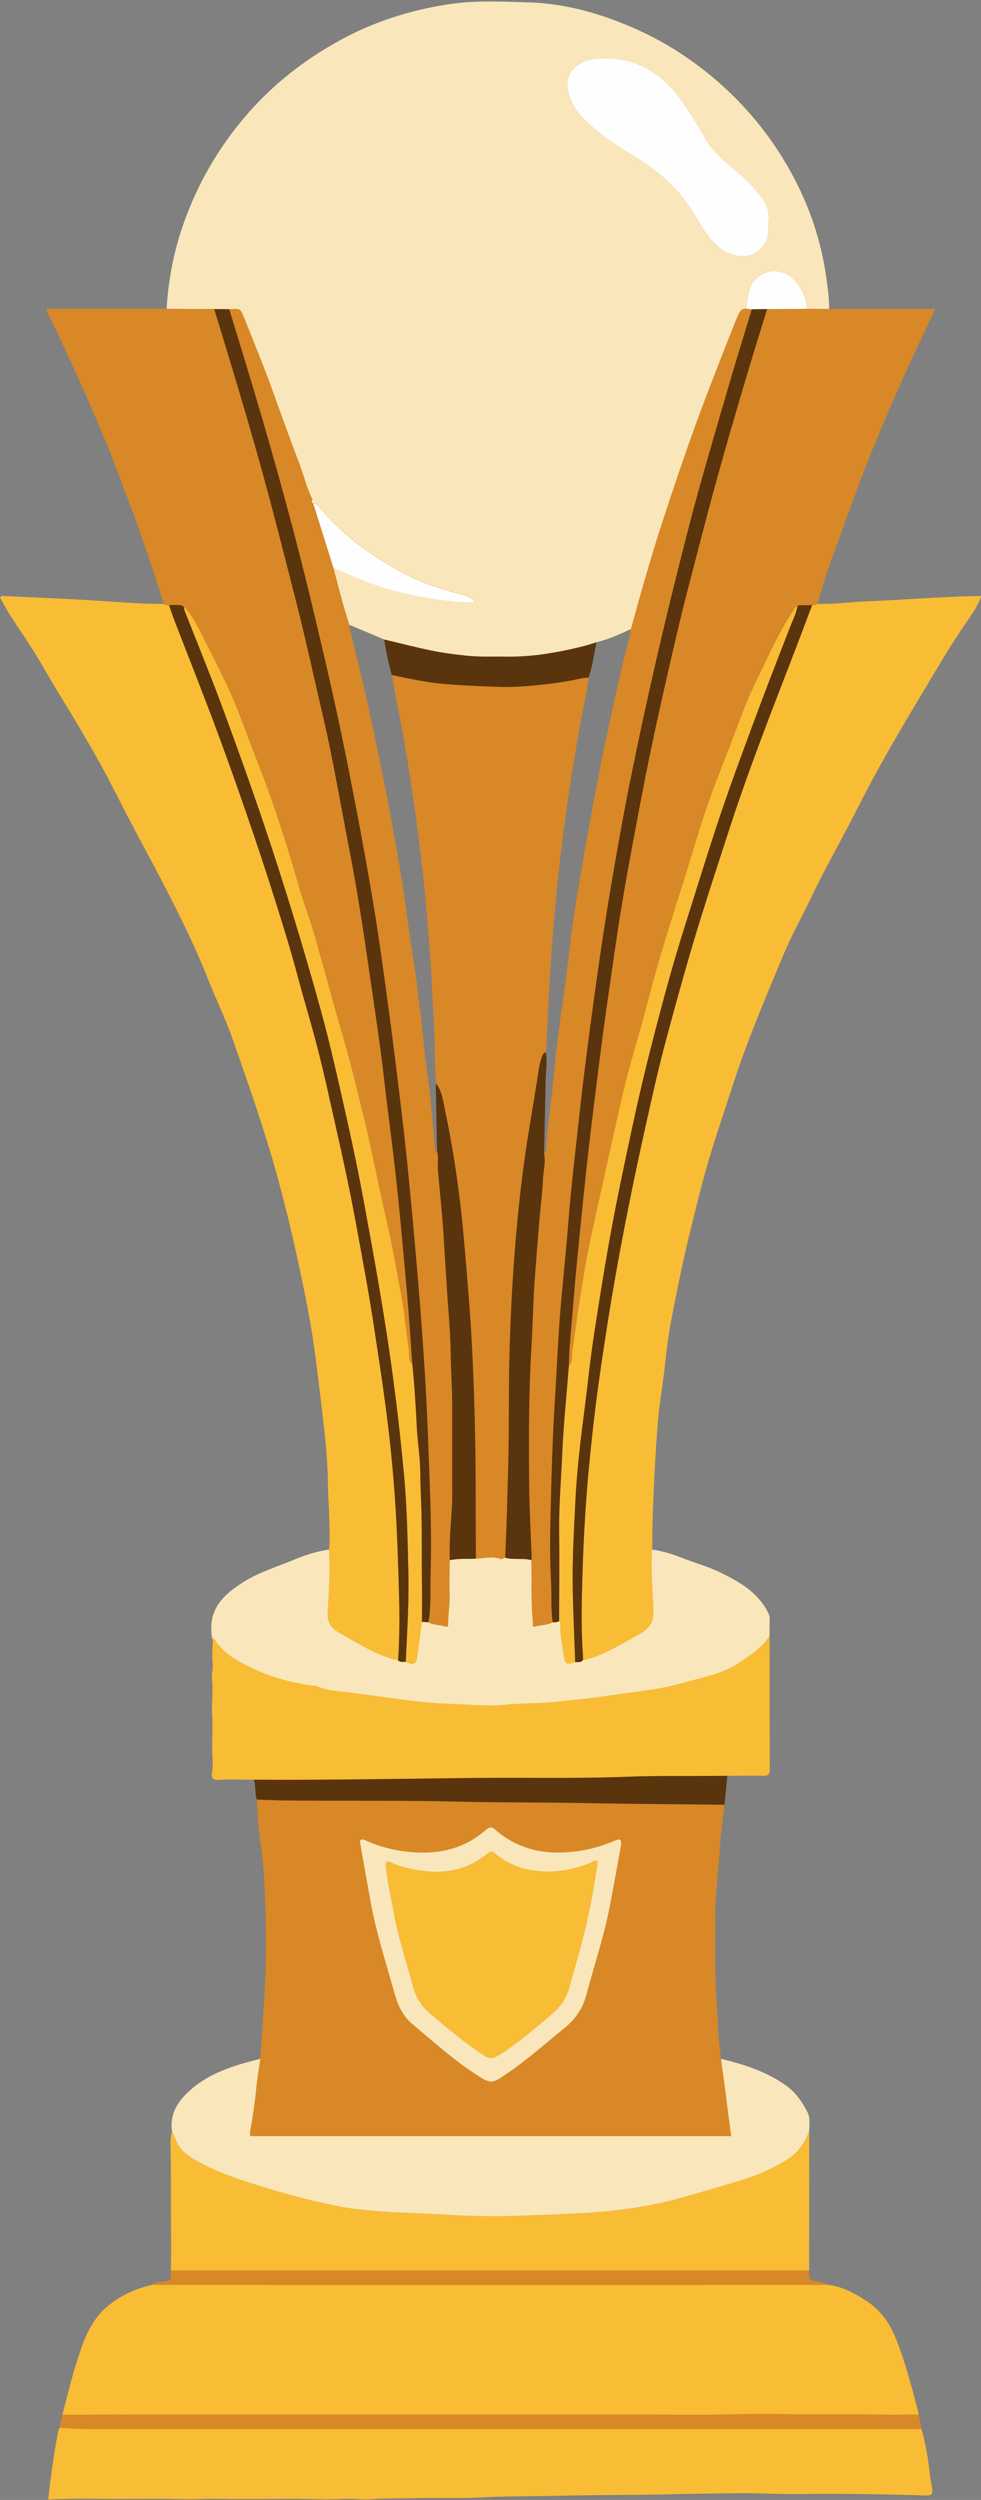 <?xml version="1.0" encoding="UTF-8"?><svg xmlns="http://www.w3.org/2000/svg" xmlns:xlink="http://www.w3.org/1999/xlink" height="499.4" preserveAspectRatio="xMidYMid meet" version="1.0" viewBox="0.0 -0.3 196.0 499.4" width="196.0" zoomAndPan="magnify"><rect x="0.0" y="-0.3" width="196.0" height="499.4" fill="#808080" stroke="none"/><g id="change1_1"><path d="M194.65,119.54c-4.11,0.1-8.29,0.34-12.33,0.58c-2.9,0.17-5.9,0.35-8.86,0.47c-1.25,0.05-2.5,0.15-3.75,0.24 c-1.81,0.14-3.69,0.29-5.56,0.29c-0.29,0-0.58,0-0.88-0.01l-1.02-0.03l0.16-0.51c0.31,0,0.64,0.07,0.88-0.24 c0.92-2.9,1.72-5.84,2.77-8.69c2.95-8,5.72-16.07,9.01-23.95c2.76-6.62,5.62-13.2,8.69-19.68c1.01-2.13,2-4.27,3.09-6.6 c-0.86,0-1.59,0-2.32,0c-6.29,0-12.58,0.01-18.86,0.01c-0.26,0-0.51,0-0.77-0.01c0-1.97-0.27-3.98-0.51-5.76 c-0.85-6.31-2.69-12.41-5.47-18.15c-3.89-8.01-9.27-15.05-15.98-20.9c-4.87-4.24-10.16-7.67-15.72-10.19 c-7.68-3.48-14.76-5.27-21.65-5.48l-1.4-0.04c-1.99-0.06-4.05-0.13-6.08-0.13c-3.39,0-6.15,0.19-8.68,0.59 c-7.7,1.23-14.5,3.49-20.8,6.9c-7.75,4.2-14.11,9.34-19.46,15.73c-5.1,6.09-8.9,12.72-11.61,20.27c-1.96,5.43-3.12,11.2-3.48,17.13 c-0.26,0-0.51,0-0.77-0.01c-7.98,0-15.97,0-24.15,0c2.22,4.61,4.31,8.99,6.29,13.42c2.05,4.58,4.07,9.17,5.99,13.81 c1.37,3.33,2.57,6.73,3.86,10.09c2.75,7.12,5.13,14.37,7.48,21.63c0.24,0.31,0.57,0.24,0.89,0.24l0.17,0.53l-1.28,0 c-3.72,0-7.48-0.26-11.11-0.5l-1.62-0.11c-4.97-0.33-10.04-0.56-14.94-0.78l-3.72-0.17c0.29,0.54,0.58,1.08,0.91,1.6 c0.95,1.56,1.98,3.11,2.98,4.62c1.39,2.1,2.83,4.28,4.11,6.52c1.39,2.44,2.88,4.88,4.32,7.24c1.05,1.73,2.11,3.45,3.13,5.2 c1.8,3.05,3.7,6.31,5.47,9.67c0.88,1.68,1.75,3.37,2.62,5.06c1.08,2.11,2.16,4.21,3.27,6.29l0.85,1.58 c2.23,4.17,4.54,8.47,6.69,12.77c2.11,4.2,4.54,9.21,6.65,14.52c0.66,1.66,1.38,3.33,2.07,4.94c1.1,2.55,2.23,5.18,3.16,7.85 l0.48,1.38c2.92,8.36,5.93,17,8.31,25.7c1.39,5.09,2.67,10.28,3.9,15.89c1.49,6.75,2.98,14,3.87,21.26l0.3,2.46 c0.42,3.44,0.85,6.88,1.23,10.33c0.36,3.24,0.74,7.06,0.79,10.85c0.02,1.61,0.1,3.26,0.18,4.85c0.14,2.99,0.29,6.09,0.09,9.16 l-0.04,0.62L65.86,310c-2.14,0.31-4.24,0.91-6.45,1.83c-1.03,0.43-2.06,0.82-3.1,1.22c-2.53,0.96-5.15,1.96-7.5,3.47 c-3.8,2.43-6.24,4.97-5.78,9.44c0.01,0.1,0.02,0.21,0.02,0.32l0.01,0.12c0.01,0.11,0,0.23-0.03,0.45c0-0.12-0.11-0.3-0.22-0.34 l0.08,1.39l0.31-0.32l0.08-0.33c-0.01,0.43-0.03,0.86-0.06,1.3c-0.06,1.1-0.11,2.14,0.01,3.19c0.07,0.66,0,1.3-0.07,1.91 c-0.06,0.53-0.12,1.03-0.07,1.48c0.17,1.41,0.11,2.81,0.06,4.17c-0.05,1.15-0.09,2.23-0.01,3.32c0.1,1.41,0.06,2.81,0.02,4.17 c-0.01,0.41-0.03,0.82-0.03,1.23c-0.01,0.67,0.02,1.34,0.06,2.04c0.07,1.24,0.13,2.52-0.09,3.83c-0.08,0.45-0.01,0.57-0.01,0.57 c0,0,0.1,0.07,0.4,0.07c0.06,0,0.12,0,0.18-0.01c0.82-0.06,1.7-0.08,2.77-0.08c0.74,0,1.48,0.01,2.22,0.02 c0.68,0.01,1.36,0.02,2.04,0.02l0.55,0l0.18,0.51c0.27,0.77,0.31,1.53,0.36,2.27c0.04,0.61,0.07,1.2,0.24,1.73l0.02,0.08l0.01,0.08 c0,0.03,0,0.06,0.01,0.09c-0.26-0.01-0.52-0.02-0.78-0.03c0.25,3.02,0.33,6.07,0.8,9.06c0.65,4.14,0.82,8.31,0.93,12.46 c0.15,5.56,0.22,11.13-0.13,16.7c-0.28,4.52-0.55,9.04-0.89,13.55c-0.04,0.28-0.08,0.55-0.12,0.83c-4.81,1.21-9.44,2.61-13.21,5.87 c-2.88,2.49-3.97,4.88-3.54,7.73l0.03,0.18l-0.06,0.18c-0.32,0.94-0.29,1.94-0.25,3.01l0.01,0.35c0.08,2.96,0.07,5.96,0.06,8.86 c0,1.44-0.01,2.88,0,4.32l0.02,2.57c0.02,2.73,0.04,5.55-0.04,8.37c-0.26,0-0.51,0-0.77,0c-0.01,0.17-0.07,0.36-0.04,0.52 c0.23,1.02,0.02,1.53-1.19,1.69c-0.83,0.11-1.79,0.11-2.54,0.67c1.04,0,2.07,0,3.11,0c-0.17,0.04-0.33,0.07-0.47,0.09 c-0.15,0.02-0.31,0.04-0.47,0.06c-0.65,0.07-1.26,0.13-1.71,0.47l-0.13,0.1l-0.16,0.04c-3.19,0.71-6.03,2.06-8.42,4 c-3.27,2.66-4.66,6.45-6.02,10.78c-0.76,2.41-1.4,4.9-2.03,7.32c-0.27,1.04-0.54,2.08-0.81,3.08c-0.27,0-0.53,0-0.8,0 c-0.18,0.88-0.35,1.76-0.53,2.64c0.26,0.01,0.52,0.03,0.78,0.04l-0.04,0.22l-0.05,0.1c-0.04,0.08-0.09,0.16-0.14,0.23 c-0.03,0.05-0.07,0.1-0.08,0.12c-0.82,4.42-1.44,8.61-1.91,12.78c1.9-0.08,3.96-0.12,6.42-0.12c1.58,0,3.15,0.01,4.72,0.03l0.4,0 c0.66,0.01,1.33,0.01,1.99,0.01c1.19,0,2.37-0.01,3.56-0.02c1.19-0.01,2.38-0.02,3.57-0.02c2,0,3.64,0.02,5.16,0.07 c0.4,0.01,0.81,0.02,1.21,0.02c0.9,0,1.8-0.02,2.7-0.05c0.91-0.02,1.82-0.05,2.73-0.05c0.27,0,0.55,0,0.82,0.01 c1.8,0.04,3.59,0.05,5.38,0.05c1.85,0,3.7-0.01,5.55-0.02c1.29-0.01,4.11-0.02,4.11-0.02c1.1,0,2.21,0.03,3.31,0.06 c1.09,0.03,2.18,0.05,3.27,0.05c0.98,0,1.84-0.02,2.64-0.07c0.4-0.02,0.8-0.03,1.2-0.03c0.68,0,1.37,0.03,2.05,0.05 c0.66,0.03,1.32,0.05,1.97,0.05c0.48,0,0.97-0.01,1.45-0.05c1.68-0.14,3.38-0.15,5.01-0.15c0.97,0,1.94,0,2.91-0.03 c1.22-0.04,2.44-0.05,3.67-0.05c0.77,0,3.83,0.02,4.59,0.02c1.49,0,3.46-0.02,5.42-0.13c3.09-0.18,6.22-0.21,9.26-0.24 c1.7-0.02,3.39-0.03,5.09-0.08c4.51-0.11,9.09-0.15,13.53-0.18c1.85-0.02,3.7-0.03,5.55-0.05c1.66-0.02,3.34-0.06,5.01-0.1 c2-0.05,4.01-0.1,6-0.11c1.19-0.01,2.38-0.02,3.58-0.04c1.42-0.02,2.84-0.05,4.26-0.05c0.86,0,1.72,0.01,2.58,0.03l1.08,0.03 c2.27,0.06,4.62,0.12,6.93,0.12c0.47,0,0.94,0,1.41-0.01c1.68-0.02,3.37-0.03,5.05-0.03c5.86,0,12.22,0.11,19.53,0.33 c0.2,0,0.32-0.02,0.36-0.02c0.01,0,0.01,0,0.01,0c0.01-0.06,0.01-0.2-0.05-0.51c-0.16-0.85-0.36-1.98-0.49-3.12 c-0.39-3.33-0.9-6.07-1.63-8.7l-0.02-0.14c0.26,0,0.52,0,0.78,0c-0.18-0.97-0.35-1.94-0.53-2.9c-0.27,0-0.53,0-0.8,0 c-1.23-4.76-2.51-9.69-4.3-14.35c-1.35-3.54-3.14-5.95-5.63-7.59c-2.16-1.43-4.54-2.8-7.29-3.2l-0.06-0.01l-0.06-0.02 c-0.24-0.07-0.47-0.16-0.71-0.25c-0.44-0.16-0.86-0.32-1.24-0.34c-0.36-0.01-0.68-0.07-0.97-0.15c1.04,0,2.09,0,3.13,0 c-0.71-0.22-1.42-0.59-2.14-0.62c-1.56-0.06-2.09-0.82-1.89-2.27c-0.26,0-0.51,0-0.77,0l0.02-27.74c0-0.31,0.02-0.63,0.03-0.94 c0.05-0.95,0.09-1.84-0.3-2.6c-1.14-2.26-2.47-3.91-4.07-5.05c-3.8-2.71-8.2-4.07-12.41-5.13c-0.04-0.27-0.08-0.55-0.11-0.82 c-0.13-1.95-0.44-3.89-0.52-5.83c-0.15-3.62-0.48-7.23-0.56-10.85c-0.07-2.99-0.02-5.99-0.01-8.98c0-1.67-0.09-3.35,0.02-5.02 c0.3-4.38,0.66-8.75,1.04-13.12c0.2-2.32,0.49-4.64,0.74-6.95c-0.26,0-0.52,0-0.77-0.01c0-0.02,0.01-0.05,0.01-0.07l0.66-6.47 c0,0,4.36-0.02,5.2-0.02c0.88,0,1.75,0.01,2.71,0.02c0.3,0,0.4-0.03,0.42-0.03c0,0,0,0,0,0c0.01-0.01,0.06-0.12,0.05-0.43 c-0.03-6.85-0.04-13.7-0.04-20.55l-0.01-6.23l0.01-0.93c0-0.79,0.01-1.59,0.03-2.38c0.01-0.31-0.07-0.61-0.27-1.01 c-1.96-3.86-5.51-5.82-9.29-7.65c-1.42-0.69-2.97-1.23-4.47-1.75c-0.86-0.3-1.72-0.59-2.56-0.92c-2.27-0.88-4.2-1.52-6.22-1.78 l-0.68-0.09l0.03-2.71c0.02-1.92,0.03-3.91,0.12-5.87l0.08-1.95c0.14-3.43,0.29-6.98,0.54-10.47l0.12-1.72 c0.12-1.79,0.24-3.65,0.45-5.47c0.17-1.52,0.39-3.04,0.6-4.56c0.25-1.8,0.52-3.65,0.7-5.48c0.32-3.22,0.82-6.56,1.48-9.93 c1-5.12,2.12-10.61,3.47-16.12l0.48-1.97c0.86-3.52,1.75-7.16,2.76-10.71c1.19-4.17,2.57-8.35,3.9-12.4 c0.53-1.61,1.06-3.22,1.58-4.83c2.34-7.24,5.29-14.35,8.15-21.23l1.11-2.68c1.32-3.18,2.6-5.96,3.93-8.48 c0.83-1.57,1.62-3.2,2.39-4.78c0.66-1.36,1.32-2.72,2.01-4.06c1.08-2.09,2.18-4.16,3.29-6.23c0.75-1.4,1.49-2.79,2.23-4.2 c0.68-1.29,1.34-2.58,2-3.87c1.18-2.31,2.41-4.69,3.69-7c2.46-4.43,5.06-8.91,7.93-13.71c0.61-1.01,1.21-2.02,1.81-3.04 c2.57-4.32,5.23-8.8,8.15-13.02l0.15-0.21c0.8-1.16,1.62-2.34,2.23-3.68C194.82,119.54,194.73,119.54,194.65,119.54z M116.86,134.86 l0.03-0.09c0.6-1.73,0.93-3.58,1.24-5.37c0.09-0.51,0.18-1.03,0.28-1.54l0.09-0.5l0.49-0.11c2.23-0.51,4.27-1.45,6.42-2.44l0.3-0.14 l0.43,0.31c-0.04,0.13-0.07,0.26-0.11,0.39c-0.29,2.31-1.08,4.5-1.59,6.77c-1.34,5.99-2.71,11.98-3.95,18 c-1.15,5.6-2.18,11.23-3.19,16.87c-0.93,5.17-1.83,10.35-2.62,15.55c-0.64,4.19-1.07,8.4-1.62,12.6c-0.6,4.54-1.27,9.07-1.82,13.62 c-0.43,3.48-0.68,6.99-1.09,10.48c-0.4,3.4-0.86,6.79-1.03,10.22c-0.02,0.38-0.28,0.51-0.44,0.74c0.17,0.8,0.15,1.6,0.07,2.39 l-0.76-0.08c0.06-0.6,0.11-1.38-0.06-2.15l0.32-0.07l-0.34-0.11l0.09-4.13c0.08-3.34,0.16-6.69,0.2-10.03 c0.01-0.69,0.05-1.38,0.09-2.08c0.07-1.16,0.13-2.27,0.04-3.37c0.13-0.32,0.31-0.59,0.71-0.69c0.03-0.22,0.09-0.43,0.1-0.65 c0.27-5.25,0.46-10.51,0.81-15.76c0.56-8.45,1.28-16.89,2.34-25.3c1.05-8.33,2.32-16.61,3.82-24.87c0.5-2.76,1.24-5.48,1.49-8.28 c-0.26,0.04-0.52,0.06-0.79,0.09c0.01-0.05,0.01-0.11,0.02-0.16L116.86,134.86z M77.52,127.35c0.33,2.16,0.82,4.44,1.5,7.04 l0.06,0.31c-0.27-0.06-0.54-0.11-0.81-0.17c0.41,2.19,0.79,4.39,1.22,6.57c2.13,10.76,3.7,21.62,4.93,32.52 c1.31,11.7,2.02,23.45,2.45,35.21c0.09,2.44-0.09,4.9,0.31,7.33c0.28,0.37,0.49,0.76,0.68,1.17c0,0.09,0,0.18,0.01,0.28 c0.01,0.16,0.02,0.32,0.02,0.48c0.06,2.88,0.12,5.76,0.17,8.65l0.08,4.12l-0.64-0.22c-0.02-0.29-0.07-0.58-0.15-0.87 c-0.27-0.09-0.39-0.25-0.42-0.57c-0.34-3.76-0.65-7.52-1.06-11.27c-0.38-3.44-0.99-6.85-1.26-10.29c-0.27-3.29-0.79-6.54-1.13-9.81 c-0.38-3.56-1.02-7.09-1.53-10.63c-0.55-3.8-1.02-7.62-1.62-11.41c-0.65-4.08-1.38-8.15-2.13-12.22c-0.74-4.02-1.52-8.02-2.35-12.02 c-0.96-4.67-1.95-9.34-3.01-13.98c-0.96-4.22-2.04-8.42-3.05-12.63c-0.03-0.12,0.02-0.26,0.03-0.39c-0.1-0.32-0.2-0.64-0.29-0.96 l7.95,3.33L77.52,127.35z" fill="#d88827"/></g><g id="change2_1"><path d="M12.46,482.07c0.95-3.55,1.79-7.13,2.89-10.63c1.3-4.13,2.72-8.26,6.27-11.15c2.57-2.09,5.51-3.43,8.74-4.15 c21.65,0.01,43.3,0.02,64.96,0.02c23.46,0,46.91-0.01,70.37-0.02c2.84,0.42,5.27,1.78,7.6,3.32c2.91,1.92,4.69,4.74,5.93,7.96 c1.83,4.76,3.1,9.69,4.37,14.62c-2.81,0-5.61,0.04-8.42,0c-6.46-0.1-12.93,0-19.39-0.1c-3.66-0.05-7.36,0-11.03,0.08 c-4.77,0.1-9.54,0.02-14.31,0.02c-6.54,0-13.09,0-19.63,0c-16.97,0-33.93,0-50.9,0c-3.82,0-7.64,0-11.46,0c-7.08,0-14.15,0-21.23,0 C22.29,482.04,17.38,482.06,12.46,482.07z M162.28,120.57c-1.16,3.08-2.32,6.16-3.49,9.23c-1.84,4.8-3.72,9.58-5.53,14.38 c-2.64,6.98-5.21,14-7.51,21.1c-1.97,6.05-3.94,12.09-5.83,18.16c-2.45,7.88-4.63,15.83-6.78,23.8c-1.6,5.93-2.91,11.93-4.25,17.92 c-1.04,4.66-2.03,9.33-2.98,14.02c-1.81,8.94-3.44,17.92-4.83,26.93c-0.99,6.41-1.92,12.84-2.63,19.28 c-0.59,5.31-1.1,10.64-1.45,15.98c-0.3,4.47-0.5,8.95-0.63,13.42c-0.13,4.51-0.24,9.03-0.01,13.55c0.05,0.99,0.17,2,0.13,3 c2.63-0.49,4.95-1.74,7.28-2.95c1.42-0.74,2.78-1.61,4.2-2.36c0.36-0.19,0.64-0.42,0.95-0.66c1.31-0.99,1.71-2.23,1.66-3.9 c-0.13-4.07-0.56-8.14-0.27-12.22c0.03-2.62,0.03-5.24,0.14-7.87c0.18-4.14,0.33-8.27,0.62-12.4c0.17-2.39,0.29-4.78,0.56-7.16 c0.38-3.36,0.96-6.69,1.3-10.05c0.33-3.31,0.83-6.61,1.47-9.86c1.05-5.38,2.15-10.75,3.46-16.08c1.04-4.23,2.05-8.47,3.24-12.66 c1.65-5.79,3.63-11.47,5.48-17.2c2.63-8.13,5.98-15.98,9.24-23.86c1.18-2.85,2.46-5.67,3.9-8.41c1.54-2.91,2.89-5.92,4.4-8.85 c1.8-3.49,3.69-6.94,5.52-10.42c1.9-3.62,3.7-7.29,5.68-10.86c2.56-4.61,5.21-9.16,7.92-13.68c3.23-5.39,6.36-10.84,9.93-16.02 c1.08-1.57,2.2-3.14,2.89-5.1c-0.56,0-0.99-0.01-1.42,0c-7.08,0.17-14.14,0.76-21.21,1.04c-3.38,0.14-6.74,0.61-10.13,0.52 C163.01,120.68,162.63,120.54,162.28,120.57z M65.47,321.95c-0.11,2.01,1.01,3.15,2.32,3.9c2.99,1.7,5.91,3.57,9.18,4.74 c0.85,0.3,1.68,0.66,2.59,0.75c0.27-4.26,0.31-8.53,0.19-12.79c-0.19-6.44-0.36-12.89-0.81-19.32c-0.43-6.17-1.05-12.33-1.86-18.46 c-0.74-5.6-1.6-11.19-2.46-16.78c-1.04-6.72-2.3-13.4-3.52-20.08c-1.19-6.47-2.59-12.9-4.03-19.32c-1.13-5-2.2-10.02-3.47-14.99 c-1.31-5.14-2.87-10.21-4.23-15.33c-1.33-5.01-2.88-9.95-4.43-14.88c-1.85-5.9-3.82-11.77-5.84-17.62 c-2.03-5.89-4.12-11.76-6.31-17.59c-2.56-6.83-5.25-13.6-7.87-20.4c-0.41-1.05-0.75-2.13-1.13-3.2c-0.35-0.03-0.74,0.11-1.02-0.24 c-4.31,0.01-8.62-0.33-12.91-0.61c-6.23-0.41-12.47-0.66-18.71-0.95c-0.36-0.02-0.78-0.2-1.14,0.28c0.46,0.82,0.89,1.68,1.39,2.5 c2.29,3.75,4.9,7.29,7.07,11.12c2.39,4.2,5,8.28,7.45,12.45c1.87,3.18,3.73,6.38,5.45,9.64c1.99,3.77,3.88,7.6,5.89,11.35 c2.55,4.76,5.11,9.51,7.53,14.34c2.38,4.74,4.66,9.52,6.62,14.46c1.69,4.27,3.71,8.43,5.22,12.76c3.12,8.95,6.28,17.88,8.78,27.03 c1.44,5.25,2.72,10.53,3.89,15.85c1.54,7.02,2.98,14.04,3.86,21.19c0.52,4.26,1.06,8.52,1.54,12.78c0.4,3.58,0.74,7.18,0.79,10.77 c0.07,4.65,0.57,9.29,0.27,13.95C66.02,313.49,65.7,317.73,65.47,321.95z M76.75,484.95c-19.63,0-39.27,0.01-58.9-0.01 c-1.97,0-3.94-0.15-5.92-0.23c-0.1,0.19-0.25,0.37-0.29,0.57c-0.83,4.51-1.51,9.05-2.01,13.73c4.15-0.21,8.28-0.16,12.39-0.12 c4.75,0.04,9.5-0.1,14.26,0.05c2.48,0.08,5-0.12,7.47-0.07c4.95,0.1,9.88,0.02,14.83,0c3.17-0.01,6.35,0.22,9.51,0.04 c2.24-0.13,4.48,0.21,6.69,0.02c2.63-0.22,5.26-0.1,7.88-0.18c4.56-0.14,9.14,0.1,13.69-0.16c4.77-0.27,9.55-0.19,14.32-0.31 c6.35-0.16,12.72-0.16,19.07-0.23c3.66-0.04,7.36-0.2,11.01-0.21c3.45-0.02,6.93-0.14,10.4-0.06c3.14,0.08,6.29,0.17,9.44,0.13 c8.15-0.09,16.3,0.05,24.44,0.3c1.22,0.04,1.4-0.44,1.21-1.44c-0.19-1.02-0.37-2.04-0.48-3.06c-0.34-2.95-0.83-5.88-1.64-8.75 C148.33,484.94,112.54,484.94,76.75,484.95z M147.91,331.69c-3.61,2.47-7.77,3.1-11.8,4.25c-4.53,1.3-9.2,1.66-13.82,2.37 c-3.81,0.59-7.63,0.97-11.47,1.35c-3.35,0.33-6.73,0.22-10.05,0.57c-3.57,0.37-7.08-0.08-10.59-0.18c-4-0.11-8.02-0.61-12.01-1.15 c-2.91-0.39-5.82-0.83-8.74-1.18c-1.95-0.23-3.97-0.28-5.85-1.1c-0.47-0.2-1.12-0.18-1.67-0.27c-3.72-0.62-7.37-1.51-10.77-3.09 c-3.1-1.44-6.27-2.96-8.21-6.04c-0.09-0.14-0.25-0.24-0.4-0.02c-0.04,1.53-0.21,3.06-0.04,4.59c0.13,1.15-0.27,2.31-0.14,3.39 c0.3,2.5-0.14,4.98,0.05,7.46c0.13,1.78,0.02,3.55-0.02,5.33c-0.04,1.91,0.3,3.83-0.02,5.76c-0.16,0.94,0.02,1.62,1.38,1.53 c2.32-0.16,4.65-0.03,6.98-0.03c0.09,0,0.18-0.01,0.26-0.01c14.98,0.1,29.97-0.21,44.95-0.36c9.71-0.09,19.42,0.15,29.12-0.22 c6.77-0.26,13.53-0.11,20.29-0.2c2.37,0,4.75-0.04,7.12,0c0.92,0.02,1.34-0.2,1.34-1.24c-0.04-8.93-0.04-17.85-0.05-26.78 C152.35,328.8,150.12,330.18,147.91,331.69z M34.09,429.14c0.11,4.39,0.04,8.78,0.06,13.17c0.02,3.64,0.09,7.29-0.02,10.94 c42.51,0,85.02,0,127.53,0c0.01-9.24,0.01-18.49,0.02-27.73c-0.85,2.06-1.99,3.98-3.86,5.22c-3,2-6.29,3.47-9.75,4.51 c-4.25,1.27-8.51,2.56-12.79,3.72c-6.36,1.72-12.88,2.52-19.43,2.87c-4.89,0.26-9.78,0.43-14.68,0.56 c-5.25,0.14-10.49-0.19-15.74-0.46c-3.4-0.18-6.79-0.25-10.19-0.53c-2.47-0.2-4.94-0.43-7.34-0.91c-5.34-1.05-10.59-2.42-15.8-4.06 c-4.63-1.45-9.2-2.94-13.38-5.43c-1.01-0.6-1.98-1.33-2.67-2.23c-0.73-0.95-1.12-2.16-1.66-3.26 C33.97,426.7,34.06,427.93,34.09,429.14z M42.55,327.22c0.18-0.35,0.02-0.58-0.25-0.79C42.31,326.72,42.11,327.07,42.55,327.22z M111.97,324.38c-0.11,2.07,0.44,4.07,0.68,6.1c0.2,1.69,0.57,1.84,2.28,1.24c-0.17-4.83-0.4-9.66-0.49-14.49 c-0.11-5.98,0.24-11.95,0.54-17.92c0.17-3.37,0.47-6.74,0.84-10.1c0.52-4.75,1.21-9.48,1.73-14.23c0.65-5.89,1.61-11.73,2.54-17.58 c1.22-7.66,2.61-15.3,4.2-22.89c1.75-8.36,3.52-16.73,5.63-25.02c2.12-8.29,4.3-16.56,6.89-24.71c2.14-6.74,4.21-13.49,6.42-20.21 c2.17-6.59,4.59-13.1,6.99-19.61c2.44-6.63,5-13.21,7.56-19.8c0.55-1.42,1.28-2.79,1.54-4.32c-0.12,0.04-0.3,0.05-0.36,0.13 c-2.03,3.02-3.78,6.21-5.31,9.48c-1.85,3.97-3.91,7.84-5.42,11.96c-2.05,5.58-4.33,11.08-6.34,16.68 c-2.21,6.15-3.93,12.46-5.94,18.67c-1.4,4.33-2.72,8.69-4.03,13.04c-1.3,4.32-2.38,8.7-3.57,13.05c-1.19,4.34-2.54,8.65-3.58,13.02 c-1.69,7.06-3.2,14.16-4.78,21.25c-0.72,3.25-1.46,6.5-2.14,9.75c-0.77,3.72-1.37,7.47-1.97,11.23c-0.56,3.49-0.98,7-1.52,10.5 c-0.15,0.96,0.22,2.1-0.7,2.89c-0.46,5.9-1.09,11.78-1.33,17.69c-0.21,5.04-0.67,10.06-0.61,15.11c0.07,6.07,0,12.15-0.01,18.22 C111.97,323.76,111.99,324.07,111.97,324.38z M159.61,120.61c-0.1,0.08-0.19,0.16-0.29,0.25 C159.42,120.77,159.51,120.69,159.61,120.61z M83.38,330.6c0.34-2.3,0.62-4.61,0.93-6.92c0-2.55,0.04-5.09,0-7.64 c-0.09-4.83,0.03-9.67-0.11-14.5c-0.07-2.52-0.23-5.06-0.23-7.59c-0.01-3.08-0.55-6.16-0.7-9.24c-0.2-4.17-0.46-8.32-0.89-12.47 c-0.91-0.79-0.54-1.93-0.7-2.89c-0.57-3.53-0.82-7.12-1.47-10.64c-1.01-5.38-1.93-10.77-3.19-16.11c-1.57-6.67-2.77-13.44-4.43-20.1 c-1.21-4.87-2.35-9.76-3.75-14.6c-2.01-6.94-3.93-13.91-5.86-20.87c-0.94-3.38-2.25-6.64-3.21-10c-1.72-6.03-3.56-12.01-5.65-17.92 c-1.3-3.66-2.71-7.29-4.11-10.92c-1.32-3.44-2.55-6.91-4.07-10.26c-1.86-4.11-3.93-8.12-5.99-12.13c-0.9-1.76-1.82-3.54-3.24-4.97 c0.06,0.3,0.08,0.61,0.19,0.89c2.46,6.3,5.04,12.55,7.39,18.89c3.55,9.59,6.99,19.21,10.17,28.93c3.46,10.59,6.69,21.26,9.65,32 c1.56,5.65,2.87,11.37,4.16,17.08c1.49,6.58,2.95,13.17,4.18,19.81c1.8,9.7,3.57,19.4,5.04,29.16c1.35,8.94,2.41,17.9,3.25,26.89 c0.59,6.37,0.69,12.78,0.85,19.18c0.15,6-0.25,12-0.51,18C82.67,332.37,83.15,332.16,83.38,330.6z M118.05,371.8 c-3.21,1.29-6.46,1.97-9.98,1.72c-3.53-0.25-6.58-1.38-9.24-3.65c-0.51-0.44-0.88-0.39-1.37,0.03c-4.03,3.42-8.71,4.23-13.81,3.4 c-1.87-0.31-3.7-0.7-5.43-1.52c-1.02-0.48-1.23-0.21-1.13,0.92c0.27,3.11,1.08,6.12,1.61,9.19c0.84,4.9,2.48,9.59,3.74,14.39 c0.55,2.12,1.53,3.97,3.25,5.45c3.6,3.09,7.23,6.13,11.22,8.71c0.97,0.63,1.75,0.45,2.65-0.11c3.9-2.41,7.32-5.43,10.8-8.37 c1.74-1.47,2.89-3.27,3.47-5.47c0.74-2.8,1.59-5.56,2.33-8.36c1.39-5.26,2.39-10.59,3.22-16.2 C119.26,370.85,118.47,371.63,118.05,371.8z" fill="#f9bc35"/></g><g id="change3_1"><path d="M153.49,44.5c0.49,3.57-2.08,6.91-5.98,6.32c-2.23-0.33-3.95-1.54-5.4-3.24c-1.8-2.1-3.01-4.58-4.55-6.85 c-3.03-4.46-7.15-7.62-11.69-10.34c-3.49-2.09-6.84-4.41-9.65-7.38c-1.6-1.68-2.61-3.72-2.85-6.08c-0.28-2.81,2.15-5.16,5.52-5.48 c7.51-0.7,13.11,2.48,17.34,8.46c1.67,2.36,3.2,4.82,4.6,7.35c1.52,2.75,3.97,4.65,6.31,6.64c2.08,1.77,4.01,3.67,5.53,5.97 C153.63,41.35,153.7,42.99,153.49,44.5z M80.83,118.26c4.24,0.93,8.49,1.68,12.84,1.79c0.34,0.01,0.8,0.2,1.04-0.29 c-0.62-0.79-1.51-1.03-2.4-1.27c-3.68-0.99-7.34-2.09-10.73-3.81c-6.7-3.4-12.77-7.68-17.65-13.48c-0.35-0.41-0.65-0.98-1.34-0.94 c0.45,1.45,0.91,2.9,1.36,4.35c0.9,2.86,1.79,5.71,2.69,8.57C71.23,115.23,75.87,117.16,80.83,118.26z M153.27,61.45 c2.64-0.02,5.27-0.04,7.91-0.06c-0.06-2.25-1.04-4.13-2.49-5.75c-2.77-3.07-7.73-2-8.91,1.89c-0.39,1.27-0.45,2.56-0.73,3.83 c0.38,0.04,0.77,0.08,1.15,0.12C151.22,61.47,152.24,61.46,153.27,61.45z M62.4,99.47c-0.02,0.29-0.19,0.62,0.2,0.81 C62.64,99.98,62.66,99.69,62.4,99.47z" fill="#fefefe"/></g><g id="change4_1"><path d="M33.29,61.38c0.35-5.96,1.49-11.75,3.52-17.39c2.71-7.54,6.6-14.35,11.75-20.5 c5.53-6.61,12.13-11.82,19.68-15.91c6.6-3.58,13.64-5.8,21.05-6.98c5.42-0.87,10.88-0.59,16.3-0.43c7.68,0.23,14.96,2.38,21.94,5.55 c5.82,2.64,11.09,6.11,15.91,10.31c6.83,5.95,12.22,13.01,16.17,21.14c2.82,5.82,4.68,11.96,5.54,18.38 c0.26,1.95,0.52,3.9,0.52,5.87c-1.5-0.01-2.99-0.02-4.49-0.04c-0.06-2.25-1.04-4.13-2.49-5.75c-2.77-3.07-7.73-2-8.91,1.89 c-0.39,1.27-0.45,2.56-0.73,3.83c-0.74-0.04-1.13,0.33-1.45,1.01c-0.53,1.13-0.96,2.3-1.42,3.45c-2.54,6.4-5.05,12.81-7.4,19.27 c-2.24,6.18-4.32,12.43-6.38,18.68c-1.3,3.93-2.46,7.91-3.63,11.89c-0.95,3.22-1.81,6.47-2.72,9.71c-2.23,1.03-4.46,2.08-6.87,2.63 c-0.73,0.22-1.44,0.48-2.18,0.67c-5.22,1.34-10.51,2.29-15.93,2.2c-2.66-0.05-5.31,0.1-7.99-0.2c-2.35-0.26-4.7-0.55-7-1.04 c-3.12-0.65-6.21-1.45-9.32-2.18c-2.32-0.97-4.64-1.94-6.96-2.92c-0.44-1.46-0.91-2.91-1.32-4.38c-0.64-2.33-1.24-4.66-1.85-7 c4.6,2.06,9.24,3.99,14.2,5.08c4.24,0.93,8.49,1.68,12.84,1.79c0.34,0.01,0.8,0.2,1.04-0.29c-0.62-0.79-1.51-1.03-2.4-1.27 c-3.68-0.99-7.34-2.09-10.73-3.81c-6.7-3.4-12.77-7.68-17.65-13.48c-0.35-0.41-0.65-0.98-1.34-0.94l0.02,0.02 c0.04-0.3,0.06-0.58-0.2-0.81c-1.13-2.36-1.76-4.91-2.68-7.35c-1.77-4.68-3.48-9.38-5.17-14.09c-1.75-4.88-3.72-9.67-5.64-14.48 c-0.87-2.18-0.77-2.22-3.12-2.05c-1-0.01-1.99-0.03-2.99-0.04C39.63,61.43,36.46,61.4,33.29,61.38z M153.49,44.5 c0.21-1.51,0.15-3.14-0.83-4.63c-1.51-2.3-3.45-4.2-5.53-5.97c-2.34-1.99-4.78-3.89-6.31-6.64c-1.4-2.54-2.93-4.99-4.6-7.35 c-4.23-5.98-9.83-9.16-17.34-8.46c-3.37,0.31-5.8,2.67-5.52,5.48c0.24,2.36,1.25,4.4,2.85,6.08c2.82,2.97,6.16,5.29,9.65,7.38 c4.55,2.72,8.66,5.88,11.69,10.34c1.54,2.27,2.76,4.75,4.55,6.85c1.45,1.7,3.17,2.9,5.4,3.24C151.4,51.4,153.98,48.06,153.49,44.5z M153.78,323.14c0.01-0.5-0.13-0.94-0.36-1.38c-2.06-4.06-5.8-6.14-9.64-8c-2.27-1.1-4.73-1.78-7.09-2.69 c-2.08-0.8-4.18-1.54-6.4-1.82c-0.29,4.08,0.14,8.15,0.27,12.22c0.05,1.68-0.35,2.91-1.66,3.9c-0.31,0.23-0.59,0.47-0.95,0.66 c-1.42,0.75-2.78,1.62-4.2,2.36c-2.33,1.21-4.65,2.46-7.28,2.95c-0.43,0.48-1,0.39-1.55,0.38c-1.7,0.6-2.07,0.45-2.28-1.24 c-0.24-2.03-0.79-4.03-0.68-6.1c0.02-0.31,0-0.62-0.26-0.84c-0.4,0.23-0.83,0.27-1.28,0.24c-1.06,0.61-2.29,0.52-3.42,0.83 c-0.83,0.23-0.49-0.5-0.53-0.83c-0.45-4.13-0.19-8.28-0.31-12.41c-1.72-0.49-3.54,0.01-5.26-0.5c-0.31,0.15-0.64,0.35-0.98,0.23 c-1.62-0.56-3.24-0.05-4.86-0.04c-1.74,0.11-3.49-0.07-5.21,0.31c-0.01,2.32-0.1,4.64-0.01,6.96c0.07,1.92-0.31,3.81-0.29,5.73 c0,0.36,0.02,0.75-0.54,0.57c-1.12-0.37-2.36-0.24-3.42-0.84c-0.43-0.03-0.86-0.06-1.29-0.09c-0.31,2.31-0.6,4.62-0.93,6.92 c-0.23,1.56-0.71,1.76-2.3,1.07c-0.52-0.05-1.11,0.18-1.52-0.34c-0.91-0.09-1.74-0.44-2.59-0.75c-3.27-1.17-6.19-3.05-9.18-4.74 c-1.31-0.74-2.43-1.89-2.32-3.9c0.23-4.23,0.55-8.47,0.28-12.71c-2.3,0.33-4.49,0.98-6.63,1.88c-3.6,1.51-7.35,2.59-10.71,4.75 c-3.82,2.45-6.64,5.23-6.13,10.17c0.01,0.13,0.02,0.26,0.02,0.39c0.26,0.21,0.43,0.45,0.25,0.79c0,0-0.02-0.01-0.02-0.01 c0.14-0.22,0.31-0.12,0.4,0.02c1.95,3.09,5.11,4.6,8.21,6.04c3.4,1.58,7.05,2.47,10.77,3.09c0.55,0.09,1.2,0.06,1.67,0.27 c1.88,0.81,3.89,0.87,5.85,1.1c2.92,0.35,5.83,0.79,8.74,1.18c4,0.54,8.01,1.04,12.01,1.15c3.52,0.09,7.03,0.55,10.59,0.18 c3.32-0.35,6.7-0.24,10.05-0.57c3.83-0.38,7.66-0.76,11.47-1.35c4.62-0.71,9.3-1.07,13.82-2.37c4.03-1.15,8.19-1.78,11.8-4.25 c2.22-1.52,4.44-2.89,5.84-5.26C153.75,325.33,153.75,324.23,153.78,323.14z M38.17,417.09c-2.52,2.19-4.34,4.8-3.79,8.42 c0.54,1.1,0.92,2.31,1.66,3.26c0.69,0.9,1.66,1.63,2.67,2.23c4.19,2.5,8.75,3.98,13.38,5.43c5.21,1.64,10.47,3,15.8,4.06 c2.4,0.47,4.88,0.7,7.34,0.91c3.4,0.28,6.79,0.35,10.19,0.53c5.25,0.27,10.49,0.6,15.74,0.46c4.89-0.13,9.79-0.3,14.68-0.56 c6.55-0.35,13.07-1.15,19.43-2.87c4.29-1.16,8.54-2.45,12.79-3.72c3.46-1.04,6.75-2.5,9.75-4.51c1.87-1.25,3.01-3.16,3.86-5.22 c0-1.31,0.27-2.67-0.35-3.89c-1.05-2.08-2.39-3.96-4.31-5.33c-3.9-2.79-8.39-4.19-12.97-5.32c0.25,1.79,0.51,3.58,0.75,5.37 c0.24,1.84,0.46,3.68,0.7,5.53c0.2,1.52,0.41,3.04,0.61,4.56c-32.1,0-64.08,0-96.14,0c0-0.32-0.05-0.67,0.01-1 c0.58-3.05,0.99-6.12,1.3-9.21c0.18-1.75,0.49-3.49,0.74-5.24C47.04,412.22,42.13,413.65,38.17,417.09z M124.11,368.13 c-0.76,4.11-1.5,8.39-2.34,12.65c-1.16,5.91-3.08,11.62-4.62,17.43c-0.73,2.76-2.25,4.92-4.43,6.68c-3.59,2.89-7.03,5.97-10.83,8.61 c-3.63,2.52-3.65,2.67-6.97,0.48c-4.49-2.96-8.49-6.54-12.58-10c-2.13-1.8-3-4.17-3.69-6.68c-1.57-5.71-3.42-11.36-4.51-17.2 c-0.74-4.01-1.43-8.03-2.15-12.05c-0.18-1.01,0.28-1.06,1.04-0.71c2.7,1.23,5.55,1.97,8.49,2.28c5.78,0.62,11.11-0.43,15.6-4.41 c0.58-0.52,1.13-0.61,1.75-0.07c5.02,4.41,10.9,5.28,17.28,4.24c2.41-0.39,4.69-1.11,6.92-2.07 C123.74,367.04,124.18,367.06,124.11,368.13z M119.39,371.92c-0.13-1.07-0.92-0.29-1.34-0.12c-3.21,1.29-6.46,1.97-9.98,1.72 c-3.53-0.25-6.58-1.38-9.24-3.65c-0.51-0.44-0.88-0.39-1.37,0.03c-4.03,3.42-8.71,4.23-13.81,3.4c-1.87-0.31-3.7-0.7-5.43-1.52 c-1.02-0.48-1.23-0.21-1.13,0.92c0.27,3.11,1.08,6.12,1.61,9.19c0.84,4.9,2.48,9.59,3.74,14.39c0.55,2.12,1.53,3.97,3.25,5.45 c3.6,3.09,7.23,6.13,11.22,8.71c0.97,0.63,1.75,0.45,2.65-0.11c3.9-2.41,7.32-5.43,10.8-8.37c1.74-1.47,2.89-3.27,3.47-5.47 c0.74-2.8,1.59-5.56,2.33-8.36C117.56,382.86,118.57,377.53,119.39,371.92z" fill="#f9e7bb"/></g><g id="change5_1"><path d="M50.71,355.23c0.09,0,0.18-0.01,0.26-0.01c14.98,0.1,29.97-0.21,44.95-0.36c9.71-0.09,19.42,0.15,29.12-0.22 c6.77-0.26,13.53-0.11,20.29-0.2c-0.2,1.93-0.39,3.85-0.59,5.78c-9.45-0.11-18.9-0.15-28.35-0.34c-8.13-0.16-16.26-0.06-24.38-0.27 c-11.68-0.29-23.37-0.12-35.05-0.24c-1.89-0.02-3.78-0.12-5.67-0.18C50.9,357.91,51.16,356.52,50.71,355.23z M42.8,61.45 c0.33,1.09,0.67,2.18,1,3.27c3.78,12.39,7.5,24.8,10.78,37.33c1.67,6.37,3.29,12.75,4.91,19.13c1.28,5.06,2.43,10.16,3.58,15.25 c0.87,3.89,1.83,7.77,2.64,11.68c1.53,7.39,2.83,14.83,4.26,22.23c1.5,7.76,2.68,15.57,3.8,23.39c1.03,7.16,2.15,14.31,2.97,21.51 c0.78,6.85,1.74,13.68,2.47,20.53c0.81,7.54,1.48,15.1,2.14,22.66c0.41,4.6,0.69,9.2,1.03,13.8c0.43,4.15,0.69,8.31,0.89,12.47 c0.15,3.09,0.69,6.16,0.7,9.24c0.01,2.53,0.16,5.07,0.23,7.59c0.13,4.84,0.01,9.67,0.11,14.5c0.05,2.55,0.01,5.09,0,7.64 c0.43,0.03,0.86,0.06,1.29,0.09c0.55-2.96,0.34-5.97,0.42-8.94c0.16-5.66,0.1-11.33-0.1-17c-0.29-8.15-0.56-16.31-1.07-24.45 c-0.5-7.85-1.11-15.69-1.81-23.52c-0.82-9.23-1.66-18.45-2.76-27.65c-0.85-7.1-1.72-14.2-2.68-21.29 c-0.99-7.31-1.98-14.62-3.21-21.89c-1.62-9.57-3.42-19.1-5.34-28.62c-2.13-10.54-4.57-21.01-7.09-31.46 c-2.29-9.48-4.81-18.9-7.46-28.29c-2.76-9.77-5.72-19.48-8.7-29.18C44.8,61.48,43.8,61.46,42.8,61.45z M116.99,128.68 c-5.22,1.34-10.51,2.29-15.93,2.2c-2.66-0.05-5.31,0.1-7.99-0.2c-2.35-0.26-4.7-0.55-7-1.04c-3.12-0.65-6.21-1.45-9.32-2.18 c0.37,2.38,0.89,4.73,1.5,7.07c3.43,0.72,6.85,1.48,10.35,1.79c2.62,0.23,5.24,0.36,7.87,0.47c2.41,0.1,4.82,0.22,7.22,0.07 c4.11-0.26,8.19-0.7,12.22-1.59c0.56-0.12,1.13-0.16,1.69-0.24c0.8-2.28,1.11-4.67,1.55-7.02 C118.44,128.23,117.73,128.49,116.99,128.68z M116.34,328.34c-0.23-4.52-0.12-9.04,0.01-13.55c0.13-4.47,0.33-8.95,0.63-13.42 c0.35-5.34,0.86-10.67,1.45-15.98c0.71-6.45,1.64-12.87,2.63-19.28c1.39-9.01,3.03-17.99,4.83-26.93c0.95-4.68,1.94-9.35,2.98-14.02 c1.34-5.99,2.65-11.99,4.25-17.92c2.15-7.97,4.33-15.92,6.78-23.8c1.89-6.07,3.87-12.12,5.83-18.16c2.31-7.1,4.87-14.11,7.51-21.1 c1.82-4.8,3.7-9.59,5.53-14.38c1.18-3.07,2.33-6.16,3.49-9.23c-0.89,0.01-1.78,0.03-2.67,0.04c-0.1,0.08-0.19,0.16-0.29,0.25 c0,0,0.01-0.01,0.01-0.01c-0.27,1.53-0.99,2.9-1.54,4.32c-2.56,6.58-5.12,13.17-7.56,19.8c-2.4,6.51-4.82,13.02-6.99,19.61 c-2.21,6.71-4.28,13.47-6.42,20.21c-2.59,8.15-4.77,16.42-6.89,24.71c-2.12,8.29-3.88,16.65-5.63,25.02 c-1.59,7.59-2.98,15.23-4.2,22.89c-0.93,5.84-1.9,11.69-2.54,17.58c-0.52,4.75-1.21,9.48-1.73,14.23c-0.37,3.36-0.67,6.73-0.84,10.1 c-0.3,5.97-0.65,11.94-0.54,17.92c0.09,4.83,0.32,9.66,0.49,14.49c0.55,0,1.12,0.1,1.55-0.38 C116.51,330.33,116.39,329.33,116.34,328.34z M81.59,313.68c-0.16-6.4-0.26-12.82-0.85-19.18c-0.84-8.99-1.9-17.95-3.25-26.89 c-1.47-9.76-3.24-19.46-5.04-29.16c-1.23-6.64-2.69-13.23-4.18-19.81c-1.29-5.72-2.61-11.44-4.16-17.08 c-2.96-10.74-6.19-21.4-9.65-32c-3.18-9.72-6.62-19.35-10.17-28.93c-2.35-6.34-4.92-12.6-7.39-18.89c-0.11-0.28-0.13-0.59-0.19-0.89 c-0.94-0.5-1.96-0.24-2.94-0.27c0.37,1.07,0.72,2.15,1.13,3.2c2.62,6.8,5.32,13.58,7.87,20.4c2.19,5.83,4.28,11.7,6.31,17.59 c2.02,5.85,3.98,11.72,5.84,17.62c1.55,4.94,3.1,9.88,4.43,14.88c1.36,5.12,2.92,10.19,4.23,15.33c1.27,4.97,2.34,9.99,3.47,14.99 c1.45,6.42,2.85,12.85,4.03,19.32c1.23,6.68,2.49,13.36,3.52,20.08c0.86,5.59,1.72,11.18,2.46,16.78 c0.81,6.13,1.44,12.29,1.86,18.46c0.45,6.43,0.62,12.88,0.81,19.32c0.12,4.26,0.09,8.53-0.19,12.79c0.42,0.52,1,0.28,1.52,0.34 C81.34,325.68,81.74,319.68,81.59,313.68z M145.19,78.14c-2.61,9.03-5.31,18.04-7.65,27.14c-2.31,8.97-4.52,17.96-6.59,26.99 c-1.8,7.83-3.49,15.68-5.07,23.56c-1.44,7.14-2.69,14.33-3.91,21.51c-1,5.93-1.89,11.87-2.73,17.83c-0.93,6.56-1.8,13.13-2.61,19.7 c-0.64,5.1-1.15,10.21-1.73,15.32c-0.54,4.71-1.01,9.43-1.39,14.16c-0.49,6.17-1.18,12.33-1.66,18.5 c-0.4,5.16-0.59,10.34-0.92,15.51c-0.53,8.2-0.76,16.41-0.95,24.61c-0.1,4.3-0.11,8.61,0.12,12.92c0.14,2.62-0.07,5.26,0.33,7.88 c0.45,0.03,0.88-0.01,1.28-0.24c0.01-6.07,0.08-12.15,0.01-18.22c-0.06-5.05,0.4-10.08,0.61-15.11c0.24-5.9,0.87-11.79,1.33-17.69 c0.04-2.54,0.24-5.07,0.47-7.6c0.4-4.29,0.69-8.58,1.12-12.87c0.93-9.44,1.85-18.87,3.01-28.29c0.96-7.8,1.9-15.59,3.02-23.37 c0.96-6.65,1.86-13.3,2.96-19.92c1.2-7.23,2.57-14.42,3.94-21.62c2.04-10.74,4.46-21.4,6.94-32.05c1.65-7.09,3.55-14.13,5.38-21.19 c2.81-10.84,5.92-21.6,9.14-32.33c1.18-3.95,2.42-7.89,3.63-11.83c-1.02,0.01-2.05,0.03-3.07,0.04 C148.52,67.04,146.8,72.57,145.19,78.14z M106.18,311.36c0.01-0.22,0.04-0.44,0.04-0.66c-0.17-4.88-0.46-9.76-0.5-14.64 c-0.07-9.04-0.09-18.07,0.45-27.1c0.16-2.74,0.27-5.51,0.38-8.26c0.06-1.56,0.11-3.14,0.23-4.71c0.33-4.39,0.67-8.78,1.04-13.16 c0.21-2.52,0.57-5.03,0.66-7.54c0.07-1.69,0.59-3.37,0.22-5.08c0.1-4.72,0.23-9.44,0.3-14.16c0.03-2.05,0.36-4.1,0.08-6.15 c-0.55,0.14-0.68,0.6-0.86,1.07c-0.48,1.29-0.61,2.64-0.82,3.99c-0.9,5.71-1.93,11.41-2.71,17.13c-0.81,5.9-1.39,11.84-1.86,17.78 c-0.54,6.91-0.87,13.83-1.05,20.76c-0.19,7.31-0.04,14.62-0.24,21.93c-0.17,6.11-0.3,12.21-0.61,18.31 C102.64,311.37,104.45,310.87,106.18,311.36z M87.1,218.12c0.08,3.89,0.15,7.77,0.23,11.66c0.34,1.17,0.05,2.36,0.15,3.54 c0.42,4.86,0.98,9.72,1.23,14.59c0.16,3.02,0.41,6.04,0.57,9.06c0.23,4.14,0.7,8.27,0.75,12.41c0.05,3.91,0.33,7.8,0.32,11.71 c-0.01,5.19,0,10.39,0,15.58c0,1.32,0.02,2.66-0.05,3.96c-0.2,3.58-0.58,7.14-0.43,10.74c1.72-0.39,3.47-0.2,5.21-0.31 c-0.07-8.65,0.02-17.29-0.18-25.94c-0.21-9.36-0.6-18.7-1.38-28.03c-0.42-5.07-0.81-10.14-1.36-15.19 c-0.75-6.85-1.82-13.65-3.24-20.39c-0.38-1.82-0.58-3.75-1.75-5.33C86.99,216.81,87.09,217.46,87.1,218.12z" fill="#59340d"/></g></svg>